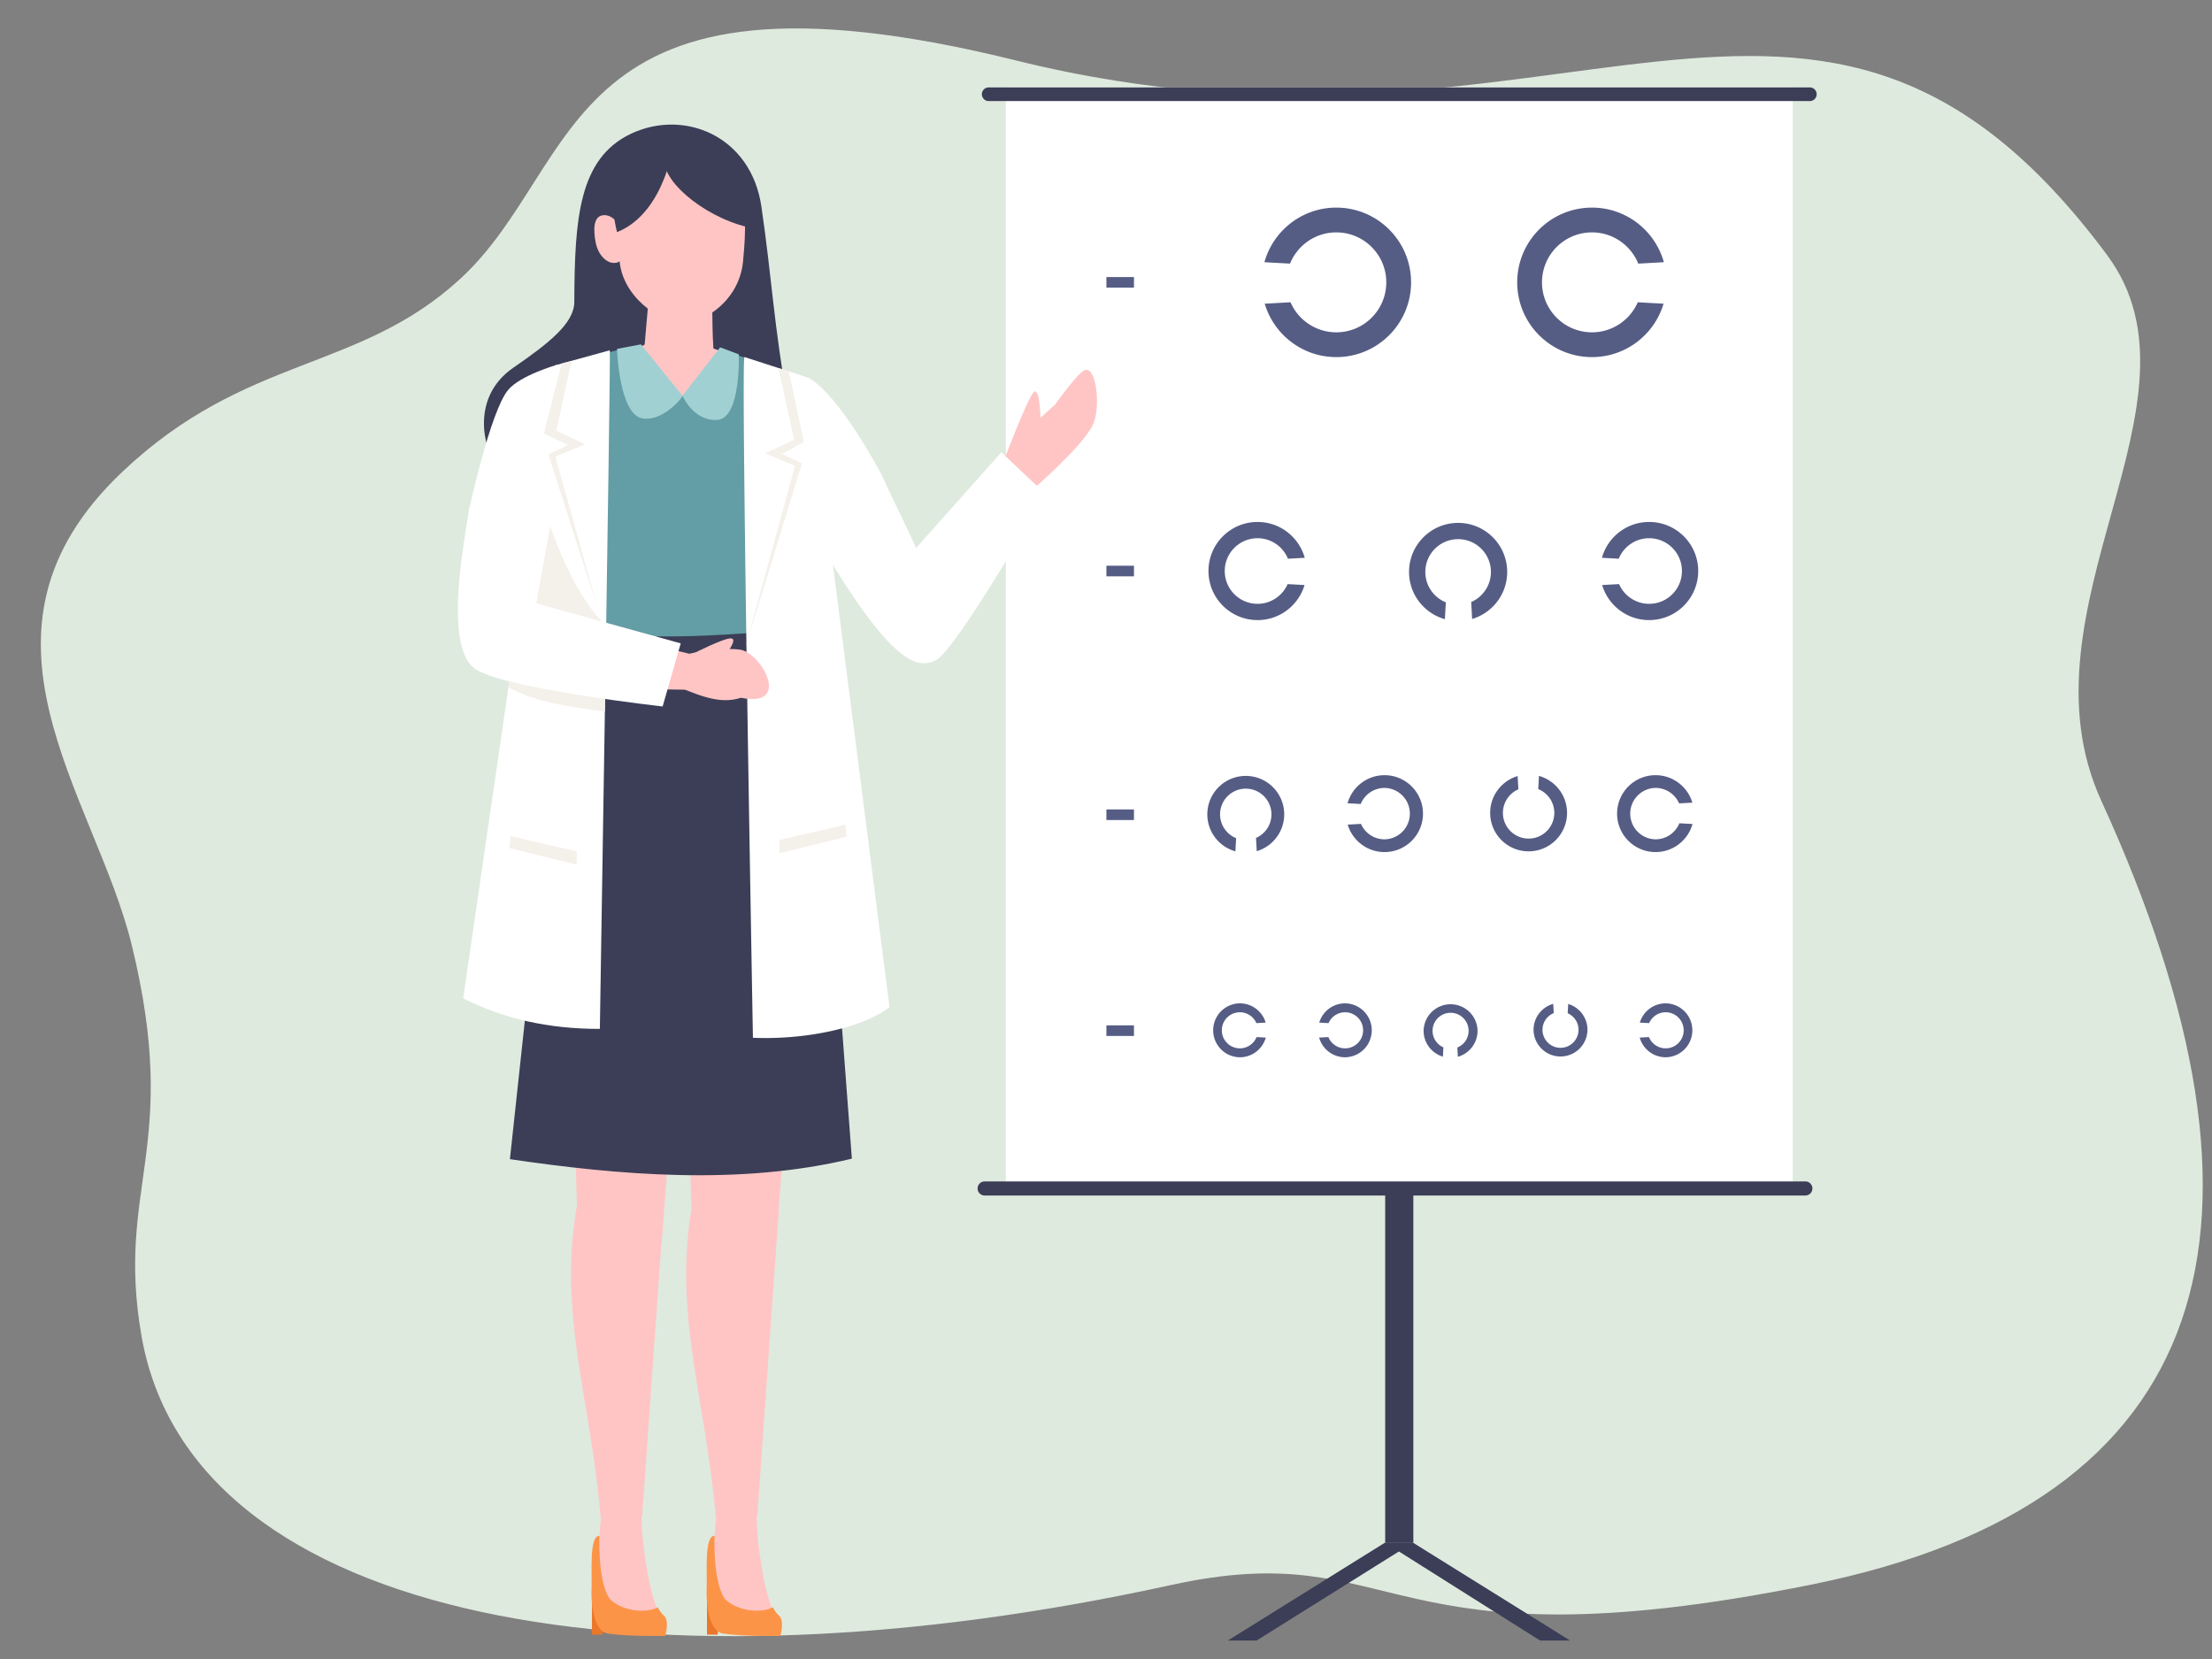 <?xml version="1.0" encoding="UTF-8"?> <svg xmlns="http://www.w3.org/2000/svg" xml:space="preserve" id="レイヤー_1" width="768" height="576" x="0" y="0" style="enable-background:new 0 0 768 576" version="1.1"><rect width="100%" height="100%" fill="#808080" stroke="none"/><style>.st0{fill:#dfeadf}.st1{fill:#ffc5c5}.st2{fill:#ea772a}.st3{fill:#fc9447}.st4{fill:#3b3e56}.st6{fill:#fff}.st7{fill:#f4f0ea}.st8{fill:#a1d0d3}.st9{fill:#565d84}</style><path d="M45.762 328.204c-12.779-52.353-62.286-108.579-3.222-164.448 42.995-40.669 81.8-34.443 117.143-66.838 43.706-40.06 33.609-115.397 192.977-75.951 190.493 47.15 277.671-68.719 378.911 67.577 37.822 50.919-32.511 122.792-1.981 189.536 67.349 147.234 40.322 243.678-100.776 272.105-150.801 30.382-141.657-17.545-222.297.146-179.939 39.474-339.824 14.094-357.379-86.466-9.082-52.024 13.772-65.413-3.376-135.661z" class="st0"></path><g id="XMLID_15_"><g id="XMLID_16_"><path id="XMLID_17_" d="m230.286 422.349-7.27 103.359c-.316 4.583-5.027 7.49-9.608 7.165 0 0-4.509-1.792-4.842-5.784-3.524-42.257-15.195-70.843-8.001-110.061 2.914-15.881 30.757-18.393 29.721 5.321z" class="st1"></path></g></g><path d="M205.52 541.122h3.794v26.421h-3.794zM245.457 541.122h3.795v26.421h-3.795z" class="st2"></path><g id="XMLID_23_"><g id="XMLID_24_"><path id="XMLID_25_" d="m270.254 422.349-7.27 103.359c-.316 4.583-5.027 7.49-9.608 7.165 0 0-4.509-1.792-4.842-5.784-3.524-42.257-15.195-70.843-8.001-110.061 2.914-15.881 30.757-18.393 29.721 5.321z" class="st1"></path></g></g><path d="m198.649 362.18 2.043 69.473s29.015 1.226 29.015 0 6.13-76.829 6.13-76.829l-37.188 7.356zM238.37 362.18l2.043 69.473s29.015 1.226 29.015 0 6.13-76.829 6.13-76.829l-37.188 7.356z" class="st1"></path><path id="XMLID_21_" d="M248.368 529.138s-.707 14.114-1.716 21.407c0 0-1.522 14.573 5.878 15.677 7.4 1.105 16.991 1.248 16.991 1.248s1.771-5.621-.236-7.309c-3.058-2.569-6.461-22.688-6.551-32.94 0 0-2.203-6.236-7.239-6.864-5.038-.629-5.98 1.022-7.127 8.781z" class="st1"></path><path id="XMLID_12_" d="M270.463 560.926c-.506-.425-1.564-1.62-2.072-2.866-4.279 2.199-12.352 1.34-16.685-2.862-3.799-5.513-3.753-18.188-3.602-21.964-3.643-.18-2.525 12.848-2.746 18.241-.291 7.114 1.338 15.045 5.632 15.686 7.55 1.128 19.959.811 19.959.811s1.563-5.325-.486-7.046z" class="st3"></path><path d="M170.803 158.143c-1.11 0-8.794-19.314 7.495-30.535 11.933-8.221 21.066-15.263 21.097-22.763.12-28.643 1.442-49.844 19.763-58.45 18.321-8.605 41.6.685 45.209 25.391 3.609 24.706 4.266 40.884 9.263 68.921 4.997 28.037-.117 41.864-24.823 39.088-24.706-2.776-78.004-21.652-78.004-21.652zM197.22 215.33l-20.18 187.134c37.466 5.5 79.704 9.234 118.724-.179L281.66 215.191c-28.326 1.047-56.62 1.529-84.44.139z" class="st4"></path><path d="M262.447 94.37c3.115-10.505 5.776-22.657-9.346-40.109-6.619-7.639-10.648-6.985-10.648-6.985s-9.625-3.52-21.518.511c-9.08 3.079-33.208 51.464 5.77 59.692 22.5 4.751 32.627-2.603 35.742-13.109z" class="st4"></path><g id="XMLID_2346_"><g id="XMLID_2347_"><g id="XMLID_2348_"><g id="XMLID_2349_"><path id="XMLID_2350_" d="M209.73 122.822s7.298-1.709 9.778-1.953c.755-.074 4.249-.697 4.335-1.415l1.625-18.765 21.933-5.784s-.337 17.241.289 26.09c0 0 7.264 2.463 11.053 4.253-4.274 7.426-16.868 16.808-29.363 16.13-16.075-.871-19.65-18.556-19.65-18.556z" class="st1"></path></g></g></g></g><path d="m189.059 213.555.284-7.812 40.739 9.484-5.503 15.032z" class="st0"></path><path d="m272.966 128.989-18.671-6.256-17.405 14.779-20.013-16.64-17.268 4.637.358 93.624 11.426.979c15.173 1.389 30.605.908 46.055-.14l8.799-.652 6.719-90.331z" style="fill:#639da5"></path><g id="XMLID_2334_"><g id="XMLID_2335_"><g id="XMLID_2336_"><path id="XMLID_2337_" d="M216.25 81.831c-.852-4.489-4.046-7.653-7.135-7.067-3.089.586-3.153 4.911-2.302 9.4.851 4.489 4.046 7.652 7.135 7.066 3.088-.586 3.154-4.911 2.302-9.399z" class="st1"></path></g></g></g><g id="XMLID_2330_"><g id="XMLID_2331_"><g id="XMLID_2332_"><path id="XMLID_2333_" d="M236.027 51.118c.575.041 1.091.121 1.631.187.542-.034 1.062-.087 1.638-.091 22.436-.149 19.747 27.843 18.706 39.423-1.212 13.48-13.275 21.547-21.194 21.547-7.634-.293-21.354-9.284-21.772-22.812-.358-11.621-.911-39.812 20.991-38.254z" class="st1"></path></g></g></g><g id="XMLID_2327_"><path id="XMLID_2328_" d="M230.725 55.968c-.175 7.845 15.621 20.791 31.75 23.477 1.352-5.629-2.131-14.376-5.484-20.181-5.698-9.865-25.973-16.451-26.266-3.296z" class="st4"></path></g><g id="XMLID_2316_"><g id="XMLID_2321_"><path id="XMLID_2322_" d="M181.094 134.711s-8.987-.939-14.063 34.176c-7.936 54.909-6.232 60.8 1.134 63.062 4.329 1.33 8.755 2.3 14.19-16.845 5.166-18.198 19.75-89.79-1.261-80.393z" class="st1"></path></g><g id="XMLID_2318_"><path id="XMLID_2319_" d="M193.218 126.719s-12.44 3.55-16.738 8.597c-6.256 7.348-13.658 41.867-13.658 41.867l32.549 2.952s10.468-53.14-2.153-53.416z" class="st6"></path></g><path d="m195.001 126.221-2.211.613-2.664 18.329v.027l-1.039 7.14-28.266 194.289c13.826 7.033 29.598 10.656 47.447 10.603 0 0 3.783-232.998 3.463-235.609l-13.32 3.676-3.41.932z" class="st6"></path><path d="M210.36 217.09c-11.436-10.43-20.244-34.425-23.569-49.018l-10.264 70.576c9.973 5.382 21.682 6.81 33.483 8.39.215-13.769.15-16.656.35-29.948z" class="st7"></path><path d="M308.836 349.709c-10.097 7.619-30.29 11.349-47.42 10.603 0 0-1.305-72.089-2.264-136.639a.168.168 0 0 0 0-.16c-.746-52.402-1.279-99.795-.666-99.556l11.828 3.836 3.437 1.119 7.14 2.318 27.945 218.479z" class="st6"></path></g><g id="XMLID_2312_"><g id="XMLID_2313_"><g id="XMLID_2314_"><path id="XMLID_2315_" d="M305.993 164.646s-42.423-12.381-25.08 17.604c17.344 29.985 28.775 44.985 37.524 47.744 5.69 1.389 14.889-2.264 7.782-20.617-7.107-18.353-14.589-32.205-20.226-44.731z" class="st6"></path></g></g></g><g id="XMLID_2309_"><path id="XMLID_2310_" d="M280.719 131.225s9.019 3.527 25.274 33.421c-22.018 16.346-27.713 19.146-27.713 19.146l-11.569-13.317s-7.613-38.961 14.008-39.25z" class="st6"></path></g><path d="M239.327 226.983s-60.079-15.131-67.593-12.829c-7.514 2.303-16.987 13.648.816 19.006 21.063 6.34 65.583 6.293 65.583 6.293l1.194-12.47z" class="st1"></path><path d="M239.327 226.983s9.94-2.344 17.45-1.452c7.51.892 18.384 20.378.463 16.734-6.097 1.933-11.949.443-21.859-3.87s3.946-11.412 3.946-11.412z" class="st1"></path><path d="m236.344 223.375-6.279 21.901s-53.108-5.902-64.577-12.705c-11.47-6.803-4.736-42.29-2.666-55.388 2.071-13.098 31.616-13.296 31.616-13.296l-8.229 45.608 50.135 13.88z" class="st6"></path><path d="M234.192 48.348s-2.841 25.399-19.952 32.248c0 0-10.838-37.56 28.004-35.604l-8.052 3.356z" class="st4"></path><path d="m256.502 123.018-6.458-2.414-13.096 16.79s3.834 8.976 12.118 8.389c8.284-.586 7.436-22.765 7.436-22.765z" class="st8"></path><path d="m222.517 119.561 14.432 17.834c1.005-.704-6.188 9.143-13.91 7.867-8.137-1.344-8.806-24.136-8.806-24.136l8.284-1.565z" class="st8"></path><path d="M349.232 30.347H622.41v384.385H349.232z" class="st6"></path><path d="M463.968 72.079c-11.905 0-21.914 8.027-24.97 18.957l8.896.49c2.575-6.355 8.796-10.842 16.074-10.842 9.58 0 17.347 7.767 17.347 17.347 0 9.58-7.766 17.347-17.347 17.347-7.12 0-13.232-4.294-15.905-10.431l-8.959.494c3.19 10.72 13.108 18.542 24.864 18.542 14.333 0 25.951-11.619 25.951-25.952s-11.618-25.952-25.951-25.952zM436.615 181.223c7.815 0 14.385 5.269 16.392 12.444l-5.84.322c-1.69-4.172-5.774-7.117-10.552-7.117-6.289 0-11.387 5.098-11.387 11.387 0 6.289 5.098 11.387 11.387 11.387 4.674 0 8.686-2.819 10.441-6.847l5.881.324c-2.094 7.037-8.605 12.172-16.322 12.172-9.409 0-17.036-7.627-17.036-17.036.001-9.409 7.628-17.036 17.036-17.036zM572.577 181.223c-7.815 0-14.385 5.269-16.392 12.444l5.84.322c1.69-4.172 5.774-7.117 10.552-7.117 6.289 0 11.387 5.098 11.387 11.387 0 6.289-5.098 11.387-11.387 11.387-4.674 0-8.686-2.819-10.441-6.847l-5.881.324c2.094 7.037 8.605 12.172 16.322 12.172 9.409 0 17.036-7.627 17.036-17.036 0-9.409-7.627-17.036-17.036-17.036zM489.221 198.581c0 7.815 5.269 14.385 12.444 16.392l.322-5.84c-4.172-1.69-7.117-5.774-7.117-10.552 0-6.289 5.098-11.387 11.387-11.387 6.289 0 11.387 5.098 11.387 11.387 0 4.674-2.819 8.686-6.847 10.441l.324 5.881c7.037-2.094 12.172-8.605 12.172-16.322 0-9.409-7.627-17.036-17.036-17.036-9.408 0-17.036 7.627-17.036 17.036zM419.177 282.741c0 6.123 4.128 11.271 9.75 12.843l.252-4.576a8.919 8.919 0 0 1-5.576-8.267 8.922 8.922 0 1 1 17.844 0 8.918 8.918 0 0 1-5.365 8.18l.254 4.608c5.514-1.641 9.537-6.742 9.537-12.788 0-7.371-5.976-13.347-13.348-13.347s-13.348 5.975-13.348 13.347zM480.707 269.141c-6.123 0-11.271 4.128-12.843 9.75l4.576.252a8.919 8.919 0 0 1 8.267-5.576 8.923 8.923 0 0 1 0 17.844 8.92 8.92 0 0 1-8.18-5.365l-4.608.254c1.641 5.514 6.742 9.537 12.788 9.537 7.372 0 13.348-5.976 13.348-13.347-.001-7.373-5.977-13.349-13.348-13.349zM544.078 282.236c0-6.123-4.128-11.271-9.75-12.843l-.252 4.576c3.268 1.324 5.576 4.524 5.576 8.267a8.922 8.922 0 1 1-17.844 0 8.918 8.918 0 0 1 5.365-8.18l-.254-4.608c-5.513 1.641-9.536 6.742-9.536 12.788 0 7.371 5.976 13.347 13.347 13.347s13.348-5.975 13.348-13.347zM574.8 295.836c6.123 0 11.271-4.128 12.843-9.75l-4.576-.252a8.919 8.919 0 0 1-8.267 5.576 8.923 8.923 0 0 1 0-17.844 8.92 8.92 0 0 1 8.18 5.365l4.608-.254c-1.641-5.514-6.742-9.537-12.788-9.537-7.371 0-13.347 5.976-13.347 13.348-.001 7.372 5.975 13.348 13.347 13.348zM430.475 367.082c4.295 0 7.906-2.896 9.009-6.839l-3.21-.177a6.256 6.256 0 0 1-12.057-2.347 6.256 6.256 0 0 1 11.996-2.494l3.232-.178c-1.151-3.867-4.729-6.69-8.97-6.69a9.363 9.363 0 0 0 0 18.725zM467.007 367.082c-4.295 0-7.906-2.896-9.009-6.839l3.21-.177a6.256 6.256 0 0 0 12.057-2.347 6.256 6.256 0 0 0-11.996-2.494l-3.233-.178c1.151-3.867 4.729-6.69 8.971-6.69a9.363 9.363 0 0 1 0 18.725zM578.314 367.082c-4.295 0-7.906-2.896-9.009-6.839l3.21-.177a6.256 6.256 0 0 0 12.057-2.347 6.256 6.256 0 0 0-11.996-2.494l-3.232-.178c1.151-3.867 4.729-6.69 8.97-6.69a9.363 9.363 0 0 1 0 18.725zM513.001 357.896c0 4.295-2.896 7.906-6.839 9.009l-.177-3.21a6.257 6.257 0 0 0-2.346-12.057 6.258 6.258 0 0 0-2.495 11.996l-.178 3.232c-3.867-1.151-6.689-4.729-6.689-8.97a9.363 9.363 0 0 1 18.724 0zM532.443 357.542c0-4.295 2.896-7.906 6.839-9.009l.177 3.21a6.257 6.257 0 0 0 2.346 12.057 6.258 6.258 0 0 0 2.495-11.996l.178-3.232c3.868 1.151 6.69 4.729 6.69 8.97a9.363 9.363 0 0 1-18.725 0zM552.724 72.079c11.905 0 21.914 8.027 24.97 18.957l-8.896.49c-2.575-6.355-8.796-10.842-16.074-10.842-9.581 0-17.347 7.767-17.347 17.347 0 9.58 7.766 17.347 17.347 17.347 7.12 0 13.232-4.294 15.905-10.431l8.959.494c-3.19 10.72-13.108 18.542-24.864 18.542-14.333 0-25.951-11.619-25.951-25.952s11.618-25.952 25.951-25.952z" class="st9"></path><path d="M628.371 35.091h-285.1a2.372 2.372 0 0 1 0-4.744h285.1a2.372 2.372 0 0 1 0 4.744zM626.818 415.079H341.866a2.446 2.446 0 1 1 0-4.892h284.952a2.446 2.446 0 1 1 0 4.892z" class="st4"></path><path d="M241.09 226.727s10.411-5.293 12.749-5.081c2.339.213-1.488 5.102-1.488 5.102l-11.261-.021zM348.293 160.482s8.726-22.937 10.721-24.433c1.995-1.496 2.244 8.975 2.244 8.975l5.044-4.521s8.22-11.611 10.523-12.087c4.124-.853 5.412 14.222 2.383 19.6-4.659 8.272-20.693 21.94-20.693 21.94l-10.222-9.474z" class="st1"></path><path d="m307.93 201.629 39.741-44.596 15.336 14.493s-32.827 57.536-38.728 57.905c-5.901.37-16.349-27.802-16.349-27.802z" class="st6"></path><path d="M480.935 410.982h9.771v124.69h-9.771z" class="st4"></path><path d="M436.284 569.588h-9.977l54.461-33.926h9.731z" class="st4"></path><path d="M534.709 569.588h10.421l-54.461-33.926h-9.732z" class="st4"></path><path d="m278.431 160.932-19.279 62.74-.24.693.24-.852 16.887-61.856-10.36-4.24 10.043-4.742-5.408-24.882 3.437 1.119c1.678 6.554 5.136 24.06 5.296 24.513-2.682 1.595-7.503 4.172-7.503 4.172l6.887 3.335zM198.411 125.289l-5.275 24.243 10.043 4.742-10.363 4.236 14.571 52.321-16.942-53.041 6.873-3.33s-8.452-3.891-8.425-3.997c.053-.16 5.015-19.952 6.108-24.242l3.41-.932zM270.593 291.655l22.89-5.297.45 4.149-23.34 5.739v-4.591zM200.216 295.599l-22.89-5.297-.45 4.149 23.34 5.739v-4.591z" class="st7"></path><path id="XMLID_13_" d="M208.4 529.138s-.708 14.114-1.716 21.407c0 0-1.522 14.573 5.878 15.677 7.4 1.105 16.991 1.248 16.991 1.248s1.771-5.621-.236-7.309c-3.058-2.569-6.461-22.688-6.551-32.94 0 0-2.203-6.236-7.239-6.864-5.038-.629-5.98 1.022-7.127 8.781z" class="st1"></path><path id="XMLID_1_" d="M230.495 560.926c-.506-.425-1.564-1.62-2.072-2.866-4.279 2.199-12.352 1.34-16.686-2.862-3.799-5.513-3.753-18.188-3.602-21.964-3.643-.18-2.525 12.848-2.746 18.241-.291 7.114 1.338 15.045 5.633 15.686 7.55 1.128 19.959.811 19.959.811s1.563-5.325-.486-7.046z" class="st3"></path><path d="M384.14 96.191h9.567v3.679h-9.567zM384.14 196.419h9.567v3.679h-9.567zM384.14 281.034h9.567v3.679h-9.567zM384.14 356.002h9.567v3.679h-9.567z" class="st9"></path></svg> 